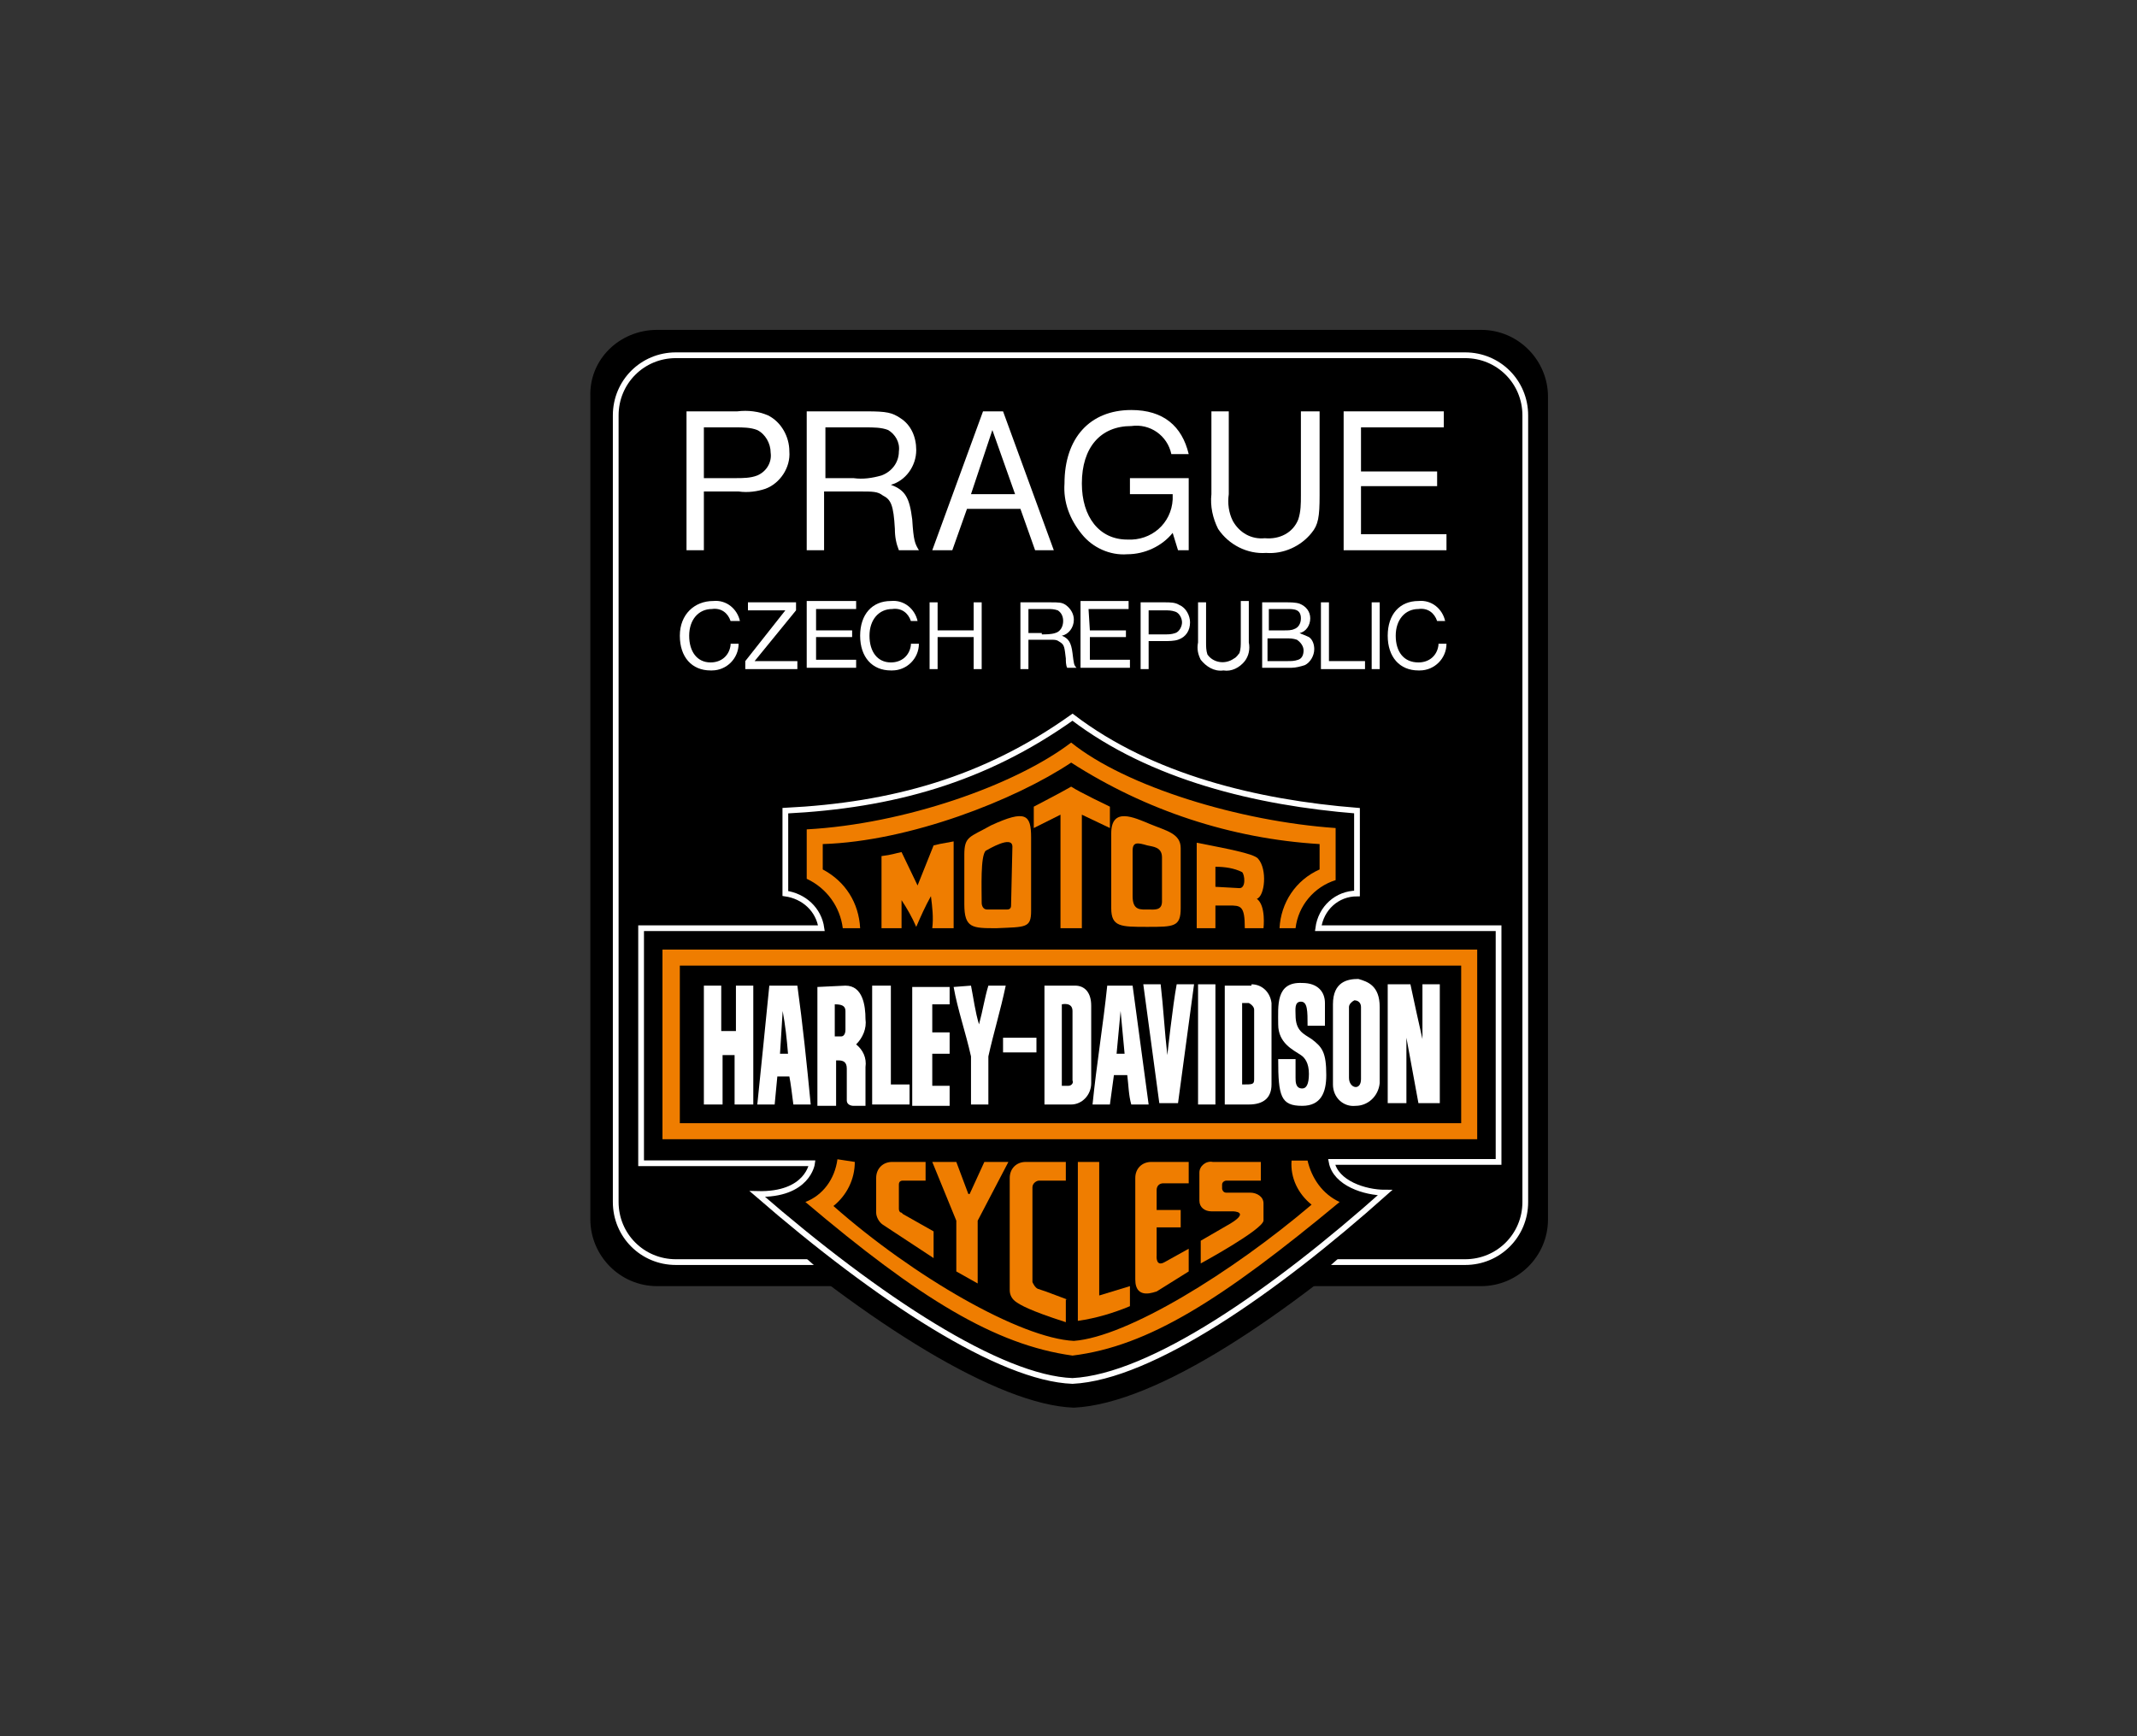 <?xml version="1.0" encoding="utf-8"?>
<!-- Generator: Adobe Illustrator 22.1.0, SVG Export Plug-In . SVG Version: 6.00 Build 0)  -->
<svg version="1.1" id="Vrstva_1" xmlns="http://www.w3.org/2000/svg" xmlns:xlink="http://www.w3.org/1999/xlink" x="0px" y="0px"
	 viewBox="0 0 160 130" style="enable-background:new 0 0 160 130;" width="160" height="130" xml:space="preserve">
<rect x="0" y="0" width="160" height="130" fill="#333333" stroke="none"/>
<style type="text/css">
	.st0{fill:none;stroke:#FFFFFF;stroke-width:0.43;stroke-linecap:round;stroke-linejoin:round;}
	.st1{stroke:#FFFFFF;stroke-width:0.43;}
	.st2{fill:#EF7D00;}
	.st3{fill:#FFFFFF;}
</style>
<title>Datový zdroj 7logo</title>
<g id="Vrstva_2_1_">
	<g id="harley">
		<path d="M49.2,24.7h61.7c2.8,0,5,2.3,5,5v61.6c0,2.8-2.3,5-5,5H49.2c-2.8,0-5-2.3-5-5V29.7C44.1,26.9,46.4,24.7,49.2,24.7z"/>
		<path d="M80.3,53.4c6.2,4.7,14.6,6.8,22.6,7.4v6.5c-1.5,0-2.8,1.2-3.1,2.7h14.3v18.3h-13.2c0.3,1.7,2.6,2.4,4.3,2.4
			c-8.8,7.7-18.5,14.4-24.8,14.7c-5.7-0.2-15.4-6.3-25-14.6c4,0.1,4.3-2.5,4.3-2.5H46.1V70h14.3c-0.2-1.5-1.3-2.6-2.8-2.7v-6.5
			C66,60.4,73.3,58.4,80.3,53.4z"/>
		<path class="st0" d="M61,94.5H50.6c-2.5,0-4.5-2-4.5-4.5c0,0,0,0,0,0V31.1c0-2.5,2-4.5,4.5-4.5h59.1c2.5,0,4.5,2,4.5,4.5
			c0,0,0,0,0,0V90c0,2.5-2,4.5-4.5,4.5c0,0,0,0,0,0H99.5"/>
		<path class="st1" d="M80.3,53.7c5.9,4.5,13.8,6.4,21.3,7v6.2c-1.5,0-2.7,1.1-2.9,2.6h13.5V87H99.7c0.3,1.6,2.5,2.3,4,2.3
			c-8.3,7.4-17.5,13.8-23.4,14.1c-5.4-0.2-14.5-6.1-23.6-14c3.8,0.1,4.1-2.3,4.1-2.3H48V69.5h13.5c-0.2-1.4-1.3-2.4-2.7-2.6v-6.2
			C66.8,60.3,73.7,58.4,80.3,53.7z"/>
		<path class="st2" d="M100,62v3.9c-1.6,0.5-2.8,1.9-3,3.6h-1.2c0.1-1.9,1.2-3.6,3-4.4c0-0.8,0-1.2,0-1.9c-6.6-0.4-13-2.5-18.6-6.1
			C76,59.9,68.1,63,61.6,63.2v1.9c1.7,0.9,2.7,2.5,2.8,4.4h-1.3c-0.2-1.6-1.2-3-2.7-3.7c0-1.2,0-2.4,0-3.7
			c7.3-0.4,15.6-3.3,19.8-6.5C84.3,58.9,92.8,61.5,100,62z"/>
		<path class="st2" d="M83.1,60.4V62L81,61v8.5h-1.6V61l-2,1v-1.6c0,0,2.3-1.2,2.8-1.5C80.8,59.3,83.1,60.4,83.1,60.4z"/>
		<path class="st2" d="M69.8,69.5c0.1-0.8,0-1.6-0.1-2.4c-0.4,0.7-0.8,1.6-1.1,2.3c-0.3-0.7-0.7-1.4-1.1-2v2.1h-1.5v-5.4
			c0.8-0.1,1-0.2,1.5-0.3l1.2,2.5l1.2-3c0.4-0.1,0.4-0.1,1.5-0.3v6.5L69.8,69.5z"/>
		<path class="st2" d="M77.2,62.7c0,2.3,0,4.6,0,5.5c0,1.3-0.4,1.2-2.6,1.3c-1.8,0-2.4,0-2.4-1.8V64c0-1.4,0.4-1.3,2-2.2
			C76.8,60.6,77.2,61,77.2,62.7z M75.8,63.4c0-0.9-1.8,0.2-2,0.3c-0.4,0.4-0.3,2.8-0.3,3.9c0,0.2,0.1,0.5,0.4,0.5h1.5
			c0.2,0,0.3-0.1,0.3-0.3L75.8,63.4z"/>
		<path class="st2" d="M88.4,63.5v4.5c0,1.4-0.5,1.4-2.5,1.4s-2.7,0-2.7-1.4v-5.6c0-2,1.7-1.2,2.9-0.7S88.4,62.4,88.4,63.5z
			 M85.9,63.3c-0.7-0.2-1.1-0.3-1.1,0.4v3.4c0,1.1,0.6,1,1.2,1c0.4,0,1,0.1,1-0.6c0-1.4,0-1.9,0-3.3C87,63.4,86.3,63.4,85.9,63.3z"
			/>
		<path class="st2" d="M94.2,64.3c0.7,0.8,0.5,2.8-0.1,3c0.7,0.5,0.5,2.2,0.5,2.2h-1.4c0-1.7-0.3-1.7-1.2-1.7H91v1.7h-1.4v-6.4
			C91.6,63.5,93.9,63.9,94.2,64.3z M91,64.9v1.5l1.8,0.1c0.5,0,0.4-1,0.2-1.2C92.4,65,91.7,64.9,91,64.9z"/>
		<rect x="49.6" y="71.1" class="st2" width="61" height="14.2"/>
		<path class="st2" d="M64,87c0,1.3-0.6,2.5-1.6,3.3c6,5.3,14,9.9,18,10.1c4-0.3,11.8-5.1,17.8-10.2c-1-0.8-1.6-2-1.5-3.3h1.2
			c0.3,1.3,1.1,2.5,2.4,3.1c-8.8,7.3-14.3,10.8-20,11.5c-5.8-0.8-11.5-4.3-20-11.5c1.3-0.5,2.2-1.7,2.4-3.2L64,87z"/>
		<rect x="50.9" y="72.3" width="58.5" height="11.8"/>
		<path class="st3" d="M99.2,75.1v1.7h-1.3c0-1.1,0-1.8-0.5-1.8S97,75.6,97,76c0,1.2,0.6,1.4,1.2,1.8c0.8,0.6,1.1,1,1.1,2.7
			c0,1.3-0.4,2.3-1.8,2.3c-1.6,0-1.8-0.7-1.8-3.5H97v1.4c0,0.3,0,0.8,0.5,0.8c0.3,0,0.5-0.3,0.5-1.1s-0.3-1.2-0.6-1.4
			c-0.6-0.4-1.7-0.9-1.7-2.3s-0.2-3.2,1.8-3.1C98.7,73.6,99.2,74.3,99.2,75.1z"/>
		<path class="st3" d="M54.1,77.2h1v-3.4h1.3v8.9H55V79h-0.9v3.7h-1.4v-8.9h1.3V77.2z"/>
		<path class="st3" d="M66.7,81.2h1.4v1.5h-2.8v-8.9h1.4V81.2z"/>
		<path class="st3" d="M71.1,75.2h-1.3v2.1h1.3v1.6h-1.3v2.4h1.3v1.5h-2.8v-8.9h2.8V75.2z"/>
		<path class="st3" d="M72.7,73.8c0.2,1,0.3,1.9,0.6,2.9c0.3-1.1,0.4-1.9,0.7-2.9h1.3c-0.4,1.9-0.9,3.5-1.3,5.3c0,1.4,0,2.2,0,3.6
			h-1.3c0-1.5,0-2.5,0-3.6c-0.4-1.8-1-3.5-1.3-5.2L72.7,73.8z"/>
		<path class="st3" d="M86.9,73.7c0.2,1.7,0.3,3.6,0.5,5.3c0,0,0.4-3.7,0.7-5.3h1.3l-1.2,8.9h-1.4l-1.2-8.9H86.9z"/>
		<rect x="89.7" y="73.7" class="st3" width="1.3" height="9"/>
		<path class="st3" d="M105.6,73.7c0.3,1.4,0.6,2.8,0.9,4.1v-4.1h1.3v8.9h-1.6c-0.3-1.7-0.6-3.2-0.9-4.9v4.9h-1.4v-8.9H105.6z"/>
		<path class="st3" d="M103.3,75.4v5.7c-0.1,1-0.9,1.7-1.8,1.7c-0.9,0.1-1.7-0.6-1.7-1.6c0-0.1,0-0.1,0-0.2v-5.8
			c0-1.7,1.1-1.9,1.9-1.9C102.4,73.5,103.3,73.8,103.3,75.4z M101,75.4c0,1.1,0,3.3,0,5.3c0,0.8,0.9,1,0.9,0.1v-5.4
			c0-0.3-0.2-0.5-0.5-0.5C101.2,75,101,75.2,101,75.4L101,75.4z"/>
		<path class="st3" d="M80.5,73.8c0.7,0,1.2,0.5,1.2,1.5c0,1.9,0,4.2,0,5.8c0,0.9-0.7,1.6-1.5,1.6c0,0-0.1,0-0.1,0h-1.9v-8.9
			L80.5,73.8z M79.5,75.2v6.1h0.5c0.2,0,0.4-0.2,0.3-0.4c0-1.1,0-4.9,0-5.2C80.3,75,79.5,75.2,79.5,75.2L79.5,75.2z"/>
		<path class="st3" d="M93.7,73.7c0.8,0,1.4,0.6,1.5,1.4c0,0.1,0,0.1,0,0.2v5.9c0,1-0.6,1.5-1.7,1.5h-1.8v-8.9H93.7z M93.5,75.1H93
			v6.1c0.8,0,0.9,0,0.9-0.4c0,0,0-3.6,0-5.2C93.9,75.4,93.7,75.2,93.5,75.1z"/>
		<path class="st3" d="M63.3,73.8c1.3,0,1.5,1.5,1.5,2.5c0.1,0.7-0.2,1.4-0.7,1.9c0.5,0.4,0.8,1,0.7,1.7v2.9h-0.9
			c-0.2,0-0.5-0.1-0.5-0.4v-2.4c0-0.5-0.3-0.6-0.6-0.6h-0.2v3.4h-1.4v-8.9L63.3,73.8z M62.5,75.2v2.4H63c0.1,0,0.3-0.1,0.3-0.5
			s0-1,0-1.4S63,75.2,62.5,75.2z"/>
		<path class="st3" d="M86,82.7h-1.3c-0.2-0.7-0.2-1.4-0.3-2.2h-1l-0.3,2.2h-1.3c0.3-3,0.8-6,1.1-8.9h1.9L86,82.7z M83.9,75.7
			l-0.3,3.2h0.6C84.1,77.8,84,76.7,83.9,75.7z"/>
		<path class="st3" d="M59.7,73.8c0.4,2.9,0.7,5.8,1,8.9h-1.3c-0.1-0.8-0.2-1.6-0.3-2.1h-0.9L58,82.7h-1.3c0.3-2.9,0.6-5.9,0.9-8.9
			L59.7,73.8z M58.6,75.7l-0.2,3.2H59C58.9,77.7,58.8,76.8,58.6,75.7z"/>
		<rect x="75.1" y="77.7" class="st3" width="2.5" height="1.1"/>
		<polygon class="st2" points="69.8,87 71.6,87 72.5,89.4 72.6,89.4 73.7,87 75.5,87 73.2,91.4 73.2,96.1 71.6,95.2 71.6,91.4 		"/>
		<path class="st2" d="M66.1,91.7l3.8,2.5v-1.8l0-0.2l-2.3-1.3l-0.1-0.1c-0.1,0-0.2-0.1-0.2-0.3v-1.8c0-0.2,0.1-0.3,0.3-0.3h0h1.7
			V87h-2.5c-0.7,0-1.2,0.5-1.2,1.2v2.6C65.6,91.1,65.8,91.5,66.1,91.7z"/>
		<path class="st2" d="M79.9,97.3l-1.6-0.6l-0.6-0.2c-0.2-0.1-0.3-0.3-0.4-0.5v-7.1c0-0.3,0.3-0.5,0.5-0.5c0,0,0,0,0,0h2V87h-3
			c-0.7,0-1.2,0.5-1.2,1.2c0,0,0,0,0,0v8.4c0,0.4,0.2,0.7,0.5,0.9l0,0c0.3,0.2,0.9,0.6,3.7,1.5V97.3z"/>
		<path class="st2" d="M82.4,87h-1.7v11.9c1.4-0.2,2.7-0.6,3.9-1.1v-1.5l-2.3,0.7V87z"/>
		<path class="st2" d="M89,88.4V87h-2.8c-0.7,0-1.2,0.5-1.2,1.2v7.6c0,1.6,1.5,0.9,1.6,0.9l2.4-1.5v-1.7l-1.8,1
			c-0.7,0.4-0.6-0.5-0.6-0.5v-2.1h1.8v-1.3h-1.8v-1.3v-0.2c0-0.3,0.2-0.5,0.5-0.5c0,0,0,0,0,0H89z"/>
		<path class="st2" d="M91.8,88.4c-0.1,0-0.3,0.1-0.3,0.3V89c0,0.1,0.1,0.3,0.3,0.3c0,0,0,0,0,0h1.8c0.5,0,1,0.3,1,0.8c0,0,0,0,0,0
			v1.3c-0.1,0.7-4.7,3.2-4.7,3.2v-1.7l1.9-1.1c2-1.1,0.5-1.1,0.5-1.1h-1.6c-0.5,0-0.9-0.3-0.9-0.8c0,0,0,0,0,0v-2.1
			c0-0.5,0.5-0.9,1-0.8c0,0,0,0,0,0h3.6v1.4L91.8,88.4z"/>
		<path class="st3" d="M52.7,41.2h-1.3V30.8h3.8c0.8-0.1,1.6,0,2.3,0.3c1,0.5,1.6,1.6,1.6,2.7c0.1,1.2-0.7,2.4-1.8,2.8
			c-0.6,0.2-1.3,0.3-2,0.2h-2.6V41.2z M55.1,35.8c0.5,0,1.1,0,1.6-0.2c0.7-0.3,1.1-1,1-1.7c0-0.7-0.4-1.4-1-1.7
			c-0.5-0.2-1.1-0.2-1.6-0.2h-2.4v3.8H55.1z"/>
		<path class="st3" d="M61.7,41.2h-1.3V30.8h4.5c1.5,0,1.9,0.1,2.5,0.5c0.8,0.5,1.2,1.4,1.2,2.4c0,1.2-0.8,2.3-1.9,2.6
			c1.1,0.4,1.4,1,1.6,2.6c0.1,1.6,0.2,1.8,0.5,2.3h-1.5c-0.2-0.5-0.3-1-0.3-1.6c-0.1-1.8-0.3-2.2-0.9-2.5c-0.4-0.3-0.7-0.3-1.8-0.3
			h-2.6V41.2z M63.9,35.8c0.7,0.1,1.4,0,2.1-0.2c0.8-0.3,1.3-1,1.3-1.8c0.1-0.7-0.3-1.3-0.8-1.6c-0.5-0.2-1.1-0.2-1.7-0.2h-3v3.8
			H63.9z"/>
		<path class="st3" d="M77.5,41.2l-1.1-3.1h-4l-1.1,3.1h-1.5l3.8-10.4h1.5l3.8,10.4H77.5z M76,37l-1.7-4.8L72.7,37H76z"/>
		<path class="st3" d="M89,35.7v5.5h-0.8l-0.4-1.3c-0.8,1-2.1,1.6-3.4,1.6c-1.3,0.1-2.6-0.5-3.4-1.5c-0.9-1.1-1.4-2.4-1.3-3.8
			c0-3.4,1.9-5.5,5-5.5c2.4,0,3.8,1.2,4.3,3.3h-1.3c-0.3-1.4-1.6-2.3-3-2.1c-2.3,0-3.7,1.6-3.7,4.3c0,2.5,1.3,4.2,3.4,4.2
			c1.8,0.1,3.3-1.2,3.4-3c0-0.1,0-0.3,0-0.4l0,0h-3.2v-1.2H89z"/>
		<path class="st3" d="M98.8,30.8v6.3c0,1.6-0.1,2.2-0.6,2.8c-0.8,1-2.1,1.6-3.4,1.5c-1.4,0.1-2.8-0.6-3.6-1.8
			c-0.4-0.8-0.6-1.7-0.5-2.6v-6.2h1.3V37c-0.1,0.7,0,1.4,0.3,2c0.5,0.9,1.4,1.4,2.4,1.3c1.1,0.1,2.1-0.4,2.5-1.4
			c0.2-0.6,0.2-1.2,0.2-1.8v-6.3H98.8z"/>
		<path class="st3" d="M101.9,35.3h5.7v1.1h-5.7V40h6.4v1.2h-7.7V30.8h7.5V32h-6.2V35.3z"/>
		<path class="st3" d="M54.7,46.5c-0.2-0.6-0.7-1-1.4-0.9c-1,0-1.7,0.8-1.7,2s0.6,2,1.6,2c0.8,0,1.4-0.5,1.5-1.3c0,0,0-0.1,0-0.1
			h0.6c0,1.1-0.9,2-2,2c0,0-0.1,0-0.1,0c-1.4,0-2.3-1-2.3-2.6S52,45,53.4,45c1-0.1,1.8,0.6,2,1.5L54.7,46.5z"/>
		<path class="st3" d="M56.5,49.5h3.2v0.6h-3.9v-0.6l3-3.8H56v-0.6h3.6v0.6L56.5,49.5z"/>
		<path class="st3" d="M61.1,47.2h2.7v0.5h-2.7v1.7h3v0.6h-3.7v-5h3.7v0.6h-3V47.2z"/>
		<path class="st3" d="M68.2,46.5c-0.2-0.6-0.7-1-1.4-0.9c-1,0-1.7,0.8-1.7,2s0.6,2,1.6,2c0.8,0,1.4-0.5,1.5-1.3c0,0,0-0.1,0-0.1
			h0.6c0,1.1-0.9,2-2,2c0,0-0.1,0-0.1,0c-1.4,0-2.3-1-2.3-2.6s0.9-2.6,2.3-2.6c1-0.1,1.8,0.6,2,1.5L68.2,46.5z"/>
		<path class="st3" d="M70.2,47.2h2.7v-2.1h0.6v5h-0.6v-2.4h-2.7v2.4h-0.6v-5h0.6V47.2z"/>
		<path class="st3" d="M77,50.1h-0.6v-5h2.2c0.7,0,0.9,0,1.2,0.2c0.4,0.3,0.6,0.7,0.6,1.1c0,0.6-0.4,1.1-0.9,1.2
			c0.5,0.2,0.7,0.5,0.8,1.3c0.1,0.8,0.1,0.9,0.3,1.1h-0.7c-0.1-0.2-0.1-0.5-0.1-0.7c-0.1-0.8-0.1-1-0.4-1.2
			c-0.3-0.2-0.3-0.2-0.9-0.2H77V50.1z M78,47.5c0.3,0,0.7,0,1-0.1c0.4-0.1,0.6-0.5,0.6-0.9c0-0.3-0.1-0.6-0.4-0.8
			c-0.3-0.1-0.5-0.1-0.8-0.1H77v1.8H78z"/>
		<path class="st3" d="M81.6,47.2h2.7v0.5h-2.7v1.7h3v0.6h-3.7v-5h3.6v0.6h-3L81.6,47.2z"/>
		<path class="st3" d="M86,50.1h-0.6v-5h1.8c0.4,0,0.8,0,1.1,0.2c0.5,0.2,0.8,0.8,0.8,1.3c0,0.6-0.3,1.1-0.9,1.3
			c-0.3,0.1-0.7,0.1-1,0.1H86V50.1z M87.2,47.5c0.3,0,0.5,0,0.8-0.1c0.3-0.1,0.5-0.5,0.5-0.8c0-0.3-0.2-0.7-0.5-0.8
			c-0.3-0.1-0.5-0.1-0.8-0.1H86v1.8H87.2z"/>
		<path class="st3" d="M93.5,45.1v3c0.1,0.5,0,1-0.3,1.4c-0.4,0.5-1,0.8-1.6,0.7c-0.7,0.1-1.3-0.3-1.7-0.8c-0.2-0.4-0.3-0.8-0.2-1.3
			v-3h0.6v3c0,0.3,0,0.6,0.1,0.9c0.4,0.6,1.3,0.8,2,0.3c0.2-0.1,0.3-0.3,0.4-0.4c0.1-0.3,0.1-0.6,0.1-0.9v-3H93.5z"/>
		<path class="st3" d="M94.3,45.1h2c0.3,0,0.7,0,1,0.1c0.5,0.2,0.8,0.6,0.8,1.1c0,0.5-0.3,1-0.8,1.1c0.2,0.1,0.5,0.2,0.7,0.3
			c0.3,0.2,0.4,0.6,0.4,0.9c0,0.5-0.3,1-0.7,1.2c-0.3,0.1-0.7,0.2-1,0.2h-2.2V45.1z M96.2,47.2c0.2,0,0.5,0,0.7-0.1
			c0.3-0.1,0.5-0.4,0.5-0.8c0-0.3-0.1-0.5-0.3-0.6c-0.2-0.1-0.5-0.1-0.7-0.1h-1.4v1.6H96.2z M96.4,49.5c0.3,0,0.5,0,0.8-0.1
			c0.3-0.1,0.4-0.4,0.4-0.7c0-0.3-0.2-0.6-0.5-0.8c-0.3-0.1-0.5-0.1-0.8-0.1h-1.4v1.7H96.4z"/>
		<path class="st3" d="M99.5,49.5h2.7v0.6h-3.3v-5h0.6V49.5z"/>
		<path class="st3" d="M103.3,50.1h-0.6v-5h0.6V50.1z"/>
		<path class="st3" d="M107.6,46.5c-0.2-0.6-0.7-1-1.4-0.9c-1,0-1.7,0.8-1.7,2s0.6,2,1.7,2c0.8,0,1.4-0.5,1.5-1.3c0,0,0-0.1,0-0.1
			h0.6c0,1.1-0.9,2-2,2c0,0-0.1,0-0.1,0c-1.4,0-2.3-1-2.3-2.6s0.9-2.6,2.3-2.6c1-0.1,1.8,0.6,2,1.5L107.6,46.5z"/>
		<polygon points="98.2,96 100.8,93.7 100.2,93.3 97.7,95.5 		"/>
		<polygon points="62.9,95.5 60.3,93.2 60,93.9 62.5,96.1 		"/>
	</g>
</g>
</svg>
